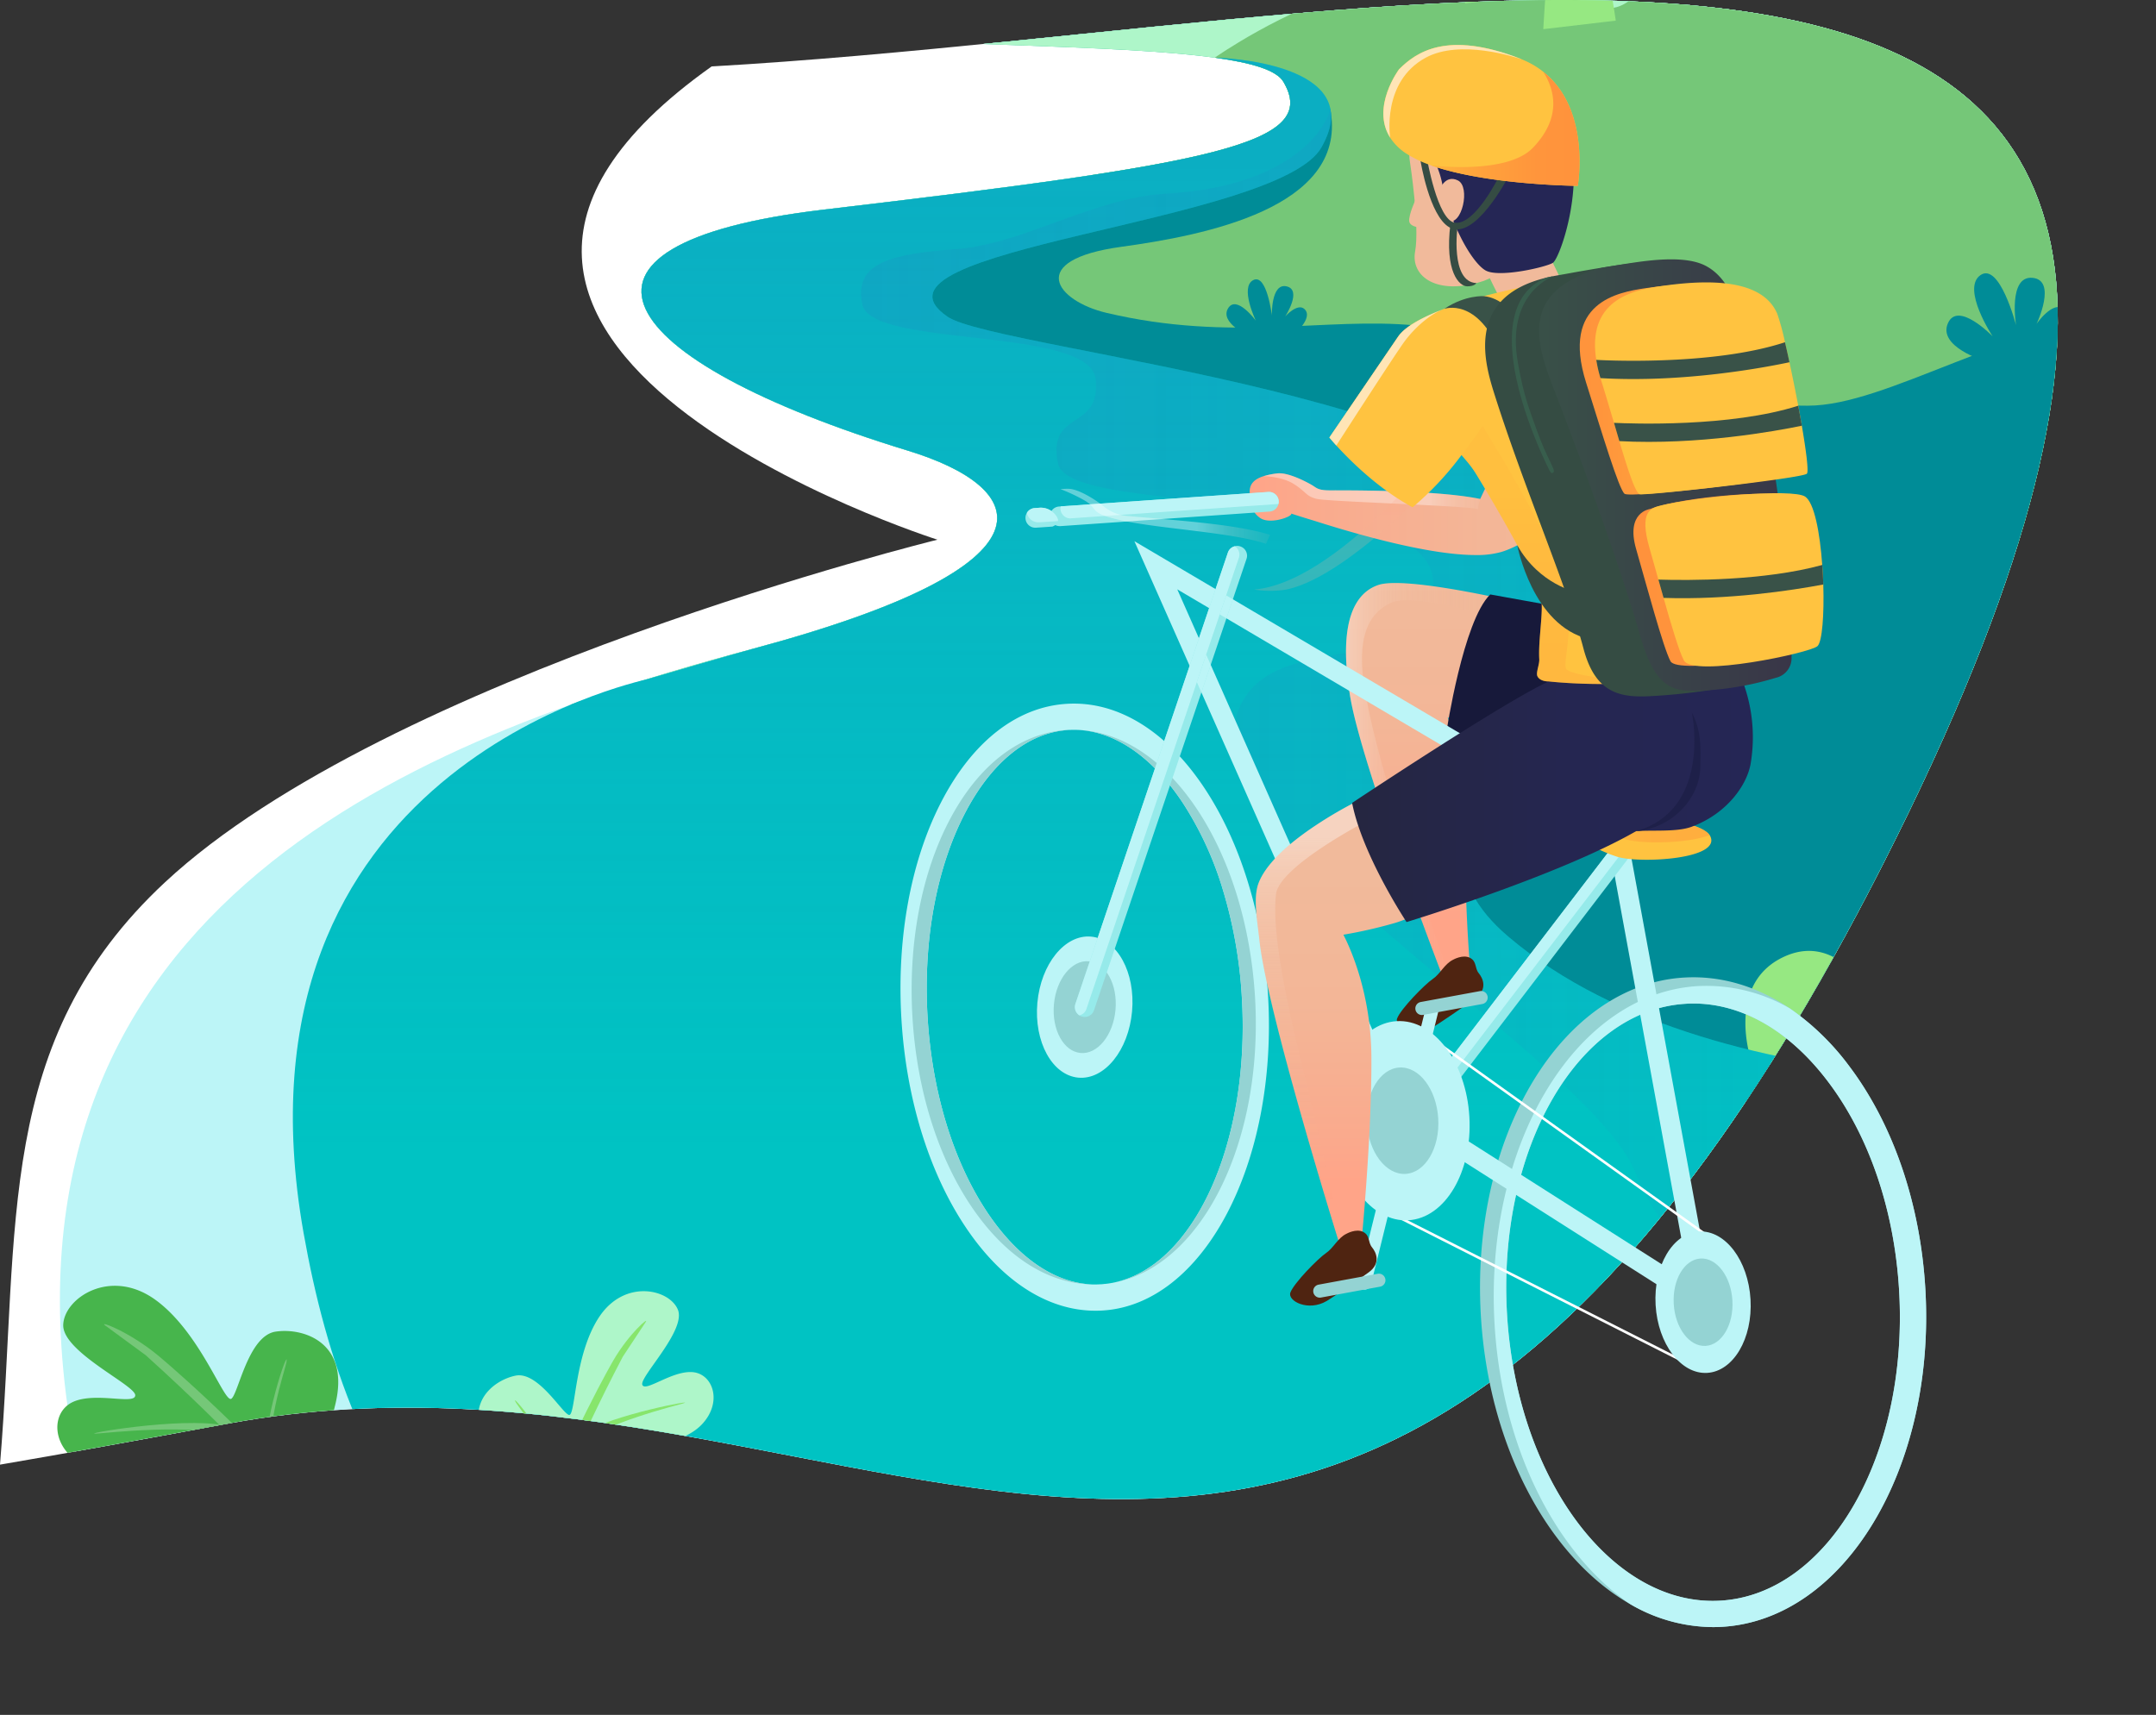 <svg xmlns="http://www.w3.org/2000/svg" xmlns:xlink="http://www.w3.org/1999/xlink" width="837.328" height="666.141" viewBox="0 0 837.328 666.141">
  <rect x="0" y="0" width="837.328" height="666.141" fill="#333333" stroke="none"/>
  <defs>
    <clipPath id="clip-path">
      <path id="Caminho_773" data-name="Caminho 773" d="M22955.828-7978.071c26.031-4.426,55.408-9.816,88.609-15.944,253.426-46.773,435.418,200.7,648.023-227.914s-160.895-316.274-460.246-299.265c-151.949,107.8,87.7,183.838,87.7,183.838s-213.477,52.431-300.059,133.124C22953.508-8142.4,22963.541-8071.261,22955.828-7978.071Z" transform="translate(-22537.156 8559.779)" fill="none" stroke="#707070" stroke-width="1"/>
    </clipPath>
    <linearGradient id="linear-gradient" x1="0.5" y1="0.068" x2="0.5" y2="0.658" gradientUnits="objectBoundingBox">
      <stop offset="0" stop-color="#2480c2"/>
      <stop offset="1" stop-color="#2480c2" stop-opacity="0"/>
    </linearGradient>
    <linearGradient id="linear-gradient-2" x1="0" y1="0.5" x2="1" y2="0.5" xlink:href="#linear-gradient"/>
    <clipPath id="clip-path-2">
      <rect id="Retângulo_1764" data-name="Retângulo 1764" width="1474.106" height="943.649" fill="none"/>
    </clipPath>
    <linearGradient id="linear-gradient-4" x1="0.5" y1="0.866" x2="0.5" y2="-0.012" gradientUnits="objectBoundingBox">
      <stop offset="0" stop-color="#ffa488"/>
      <stop offset="0.154" stop-color="#faaa8d"/>
      <stop offset="0.572" stop-color="#f3b697"/>
      <stop offset="1" stop-color="#f1ba9b"/>
    </linearGradient>
    <linearGradient id="linear-gradient-5" y1="0.5" x2="1" y2="0.5" gradientUnits="objectBoundingBox">
      <stop offset="0" stop-color="#fff"/>
      <stop offset="0.004" stop-color="#fefefe" stop-opacity="0.992"/>
      <stop offset="0.125" stop-color="#fbeee7" stop-opacity="0.765"/>
      <stop offset="0.248" stop-color="#f8e0d2" stop-opacity="0.561"/>
      <stop offset="0.372" stop-color="#f6d4c1" stop-opacity="0.388"/>
      <stop offset="0.496" stop-color="#f4cbb3" stop-opacity="0.247"/>
      <stop offset="0.621" stop-color="#f2c3a8" stop-opacity="0.137"/>
      <stop offset="0.746" stop-color="#f1bea1" stop-opacity="0.063"/>
      <stop offset="0.872" stop-color="#f1bb9c" stop-opacity="0.016"/>
      <stop offset="1" stop-color="#f1ba9b" stop-opacity="0"/>
    </linearGradient>
    <linearGradient id="linear-gradient-6" x1="0.5" y1="0.789" x2="0.5" y2="0.172" xlink:href="#linear-gradient-4"/>
    <linearGradient id="linear-gradient-7" x1="0.5" y1="0.088" x2="0.5" y2="0.911" xlink:href="#linear-gradient-5"/>
    <linearGradient id="linear-gradient-8" y1="0.5" x2="1" y2="0.5" gradientUnits="objectBoundingBox">
      <stop offset="0" stop-color="#ffb63c"/>
      <stop offset="0.172" stop-color="#ffae3c"/>
      <stop offset="0.581" stop-color="#ffa23c"/>
      <stop offset="1" stop-color="#ff9f3c"/>
    </linearGradient>
    <linearGradient id="linear-gradient-9" y1="0.5" x2="1" y2="0.5" gradientUnits="objectBoundingBox">
      <stop offset="0" stop-color="#252640"/>
      <stop offset="0.134" stop-color="#252645"/>
      <stop offset="0.562" stop-color="#252651"/>
      <stop offset="1" stop-color="#252655"/>
    </linearGradient>
    <linearGradient id="linear-gradient-10" x1="0" y1="0.5" x2="1" y2="0.5" xlink:href="#linear-gradient-4"/>
    <linearGradient id="linear-gradient-11" x1="0.761" x2="1.425" xlink:href="#linear-gradient-5"/>
    <linearGradient id="linear-gradient-13" x1="0.5" y1="0.088" x2="0.5" y2="0.911" xlink:href="#linear-gradient-4"/>
    <linearGradient id="linear-gradient-14" x1="0.649" x2="1.313" xlink:href="#linear-gradient-5"/>
    <linearGradient id="linear-gradient-15" y1="0.5" x2="1" y2="0.5" gradientUnits="objectBoundingBox">
      <stop offset="0" stop-color="#ffb63c"/>
      <stop offset="0.01" stop-color="#ffb53c"/>
      <stop offset="0.335" stop-color="#ffa13c"/>
      <stop offset="0.664" stop-color="#ff953c"/>
      <stop offset="1" stop-color="#ff923c"/>
    </linearGradient>
    <linearGradient id="linear-gradient-16" x1="0.5" y1="0.229" x2="0.5" y2="0.891" xlink:href="#linear-gradient-8"/>
    <linearGradient id="linear-gradient-17" y1="0.5" x2="1" y2="0.5" gradientUnits="objectBoundingBox">
      <stop offset="0" stop-color="#395248"/>
      <stop offset="1" stop-color="#393648"/>
    </linearGradient>
    <linearGradient id="linear-gradient-18" x1="0.807" y1="0.5" x2="0.127" y2="0.5" xlink:href="#linear-gradient-15"/>
    <linearGradient id="linear-gradient-19" x1="0.676" y1="0.5" x2="-0.08" y2="0.5" xlink:href="#linear-gradient-15"/>
  </defs>
  <g id="Grupo_1342" data-name="Grupo 1342" transform="translate(-418.672 -12.781)">
    <g id="Grupo_de_máscara_25" data-name="Grupo de máscara 25" clip-path="url(#clip-path)">
      <g id="Caminho_774" data-name="Caminho 774" transform="translate(544.707 -50.173)" fill="#fff">
        <path d="M364.562,257h0Z" stroke="none"/>
        <path d="M 0 257 L 364.562 257 L 0 257 Z" stroke="none" fill="#707070"/>
      </g>
      <g id="Grupo_1305" data-name="Grupo 1305" transform="translate(-219.097 -264.727)">
        <g id="Grupo_1308" data-name="Grupo 1308" transform="translate(0 0)">
          <g id="Grupo_1305-2" data-name="Grupo 1305">
            <rect id="Retângulo_1762" data-name="Retângulo 1762" width="1474.106" height="943.649" fill="#fff"/>
          </g>
          <g id="Grupo_1307" data-name="Grupo 1307" transform="translate(606.306)">
            <path id="Caminho_773-2" data-name="Caminho 773" d="M1183.174,59.11v943.649h-775C301.94,752.332,438.338,656.8,568.646,610.254c24.151-8.636,48.1-15.591,70.262-21.527,123.558-33.118,107.2-62.8,60.505-77.064-92.579-28.278-130.818-63.231-82.389-82.669,11.541-4.637,28-8.382,49.805-10.955,151.734-17.909,192.775-25.476,178.433-49.678-2.649-4.458-12.1-7.337-26.648-9.35h-.051c-35.182-4.84-100.069-4.56-170.306-8.942-36.558-2.267-74.542-5.783-110.54-11.948-37.755-6.445-73.345-15.795-102.795-29.628C248.517,221.034,335.772,59.11,335.772,59.11Z" transform="translate(-315.373 -59.11)" fill="#bcf5f7"/>
            <path id="Caminho_774-2" data-name="Caminho 774" d="M822.589,204.883,648.258,350.069c-36.558-2.267-74.542-5.783-110.54-11.948-37.755-6.445-73.345-15.795-102.795-29.628C248.517,221.034,335.772,59.11,335.772,59.11h38.519c-9.12,45.449-10.649,112.985,50.569,139,95.916,40.761,130.512-30.571,223.6-33.985C741.576,160.733,822.589,204.883,822.589,204.883Z" transform="translate(-315.373 -59.11)" fill="#abf4f4"/>
            <path id="Caminho_775" data-name="Caminho 775" d="M1110.55,59.11V369.787L544.4,428.993c11.541-4.637,28-8.382,49.805-10.955,151.734-17.909,192.776-25.476,178.433-49.678-2.649-4.458-12.1-7.337-26.648-9.35h-.051c-53.474-7.362-175.6-2.9-280.845-20.89-37.755-6.445-73.345-15.795-102.795-29.628,0,0,87.484,0,127.43-16.992,39.946-16.967,111.558-59.435,182.763-59.435,71.179,0,47.385-61.142,98.336-73.039,50.977-11.872,68.071,20.381,101.139,22.088,33.042,1.707,60.225-122,123.073-122Z" transform="translate(-242.749 -59.11)" fill="#eff"/>
            <path id="Caminho_776" data-name="Caminho 776" d="M1048.1,76.59V854.621c-25.45-4.866-84.121-16.024-152.575-29.272-149.237-28.813-345.07-67.333-345.07-70.976,0-1.146-6.114-10.751-15.973-25.45-18.776-28-51.1-74.542-80.427-116.45-7.082-10.139-13.986-20-20.483-29.272q3.057-1.108,6.114-2.14c22.062-7.668,43.869-13.961,64.148-19.387,123.558-33.119,107.2-62.8,60.505-77.064-114.641-35.029-145.951-80.249-32.584-93.624,151.734-17.91,192.775-25.476,178.433-49.678-2.649-4.458-12.1-7.337-26.648-9.35H683.5c-37.7-5.2-109.546-4.509-185.54-9.961-31.768-2.267-64.275-5.63-95.305-10.929,29.348-16.483,76.249-41.475,110.743-53.4,54.034-18.7,124.653-6.8,155.581-15.285,30.927-8.509,70.219-59.453,127.761-93.42,35.393-20.893,125.672-21.349,146.053-25.119C961.691,120.383,992.287,82.118,1048.1,76.59Z" transform="translate(-180.304 -32.058)" fill="#32be8e"/>
            <g id="Grupo_1306" data-name="Grupo 1306" transform="translate(295.844 14.689)">
              <path id="Caminho_777" data-name="Caminho 777" d="M431.5,224.7s5.1-96.808,15.285-111.457,28.023,106.361,28.023,106.361" transform="translate(-431.5 8.079)" fill="#32be8e"/>
              <path id="Caminho_778" data-name="Caminho 778" d="M466.5,192s3.312-62.938,9.938-72.461,18.218,69.149,18.218,69.149" transform="translate(-377.335 18.488)" fill="#32be8e"/>
              <path id="Caminho_779" data-name="Caminho 779" d="M517.977,182.754s3.312-62.938,9.938-72.461,18.218,69.149,18.218,69.149" transform="translate(-297.67 4.172)" fill="#32be8e"/>
              <path id="Caminho_780" data-name="Caminho 780" d="M561.824,147.359s3.312-62.938,9.938-72.461,18.218,69.149,18.218,69.149" transform="translate(-229.813 -50.604)" fill="#96e882"/>
              <path id="Caminho_781" data-name="Caminho 781" d="M505.365,199.609s3.312-62.938,9.938-72.461S533.521,196.3,533.521,196.3" transform="translate(-317.188 30.257)" fill="#96e882"/>
              <path id="Caminho_782" data-name="Caminho 782" d="M451.875,225.9s4.384-83.283,13.151-95.886,24.108,91.5,24.108,91.5" transform="translate(-399.968 34.29)" fill="#96e882"/>
              <path id="Caminho_783" data-name="Caminho 783" d="M602.411,122.805s1.865-35.434,5.594-40.794,10.257,38.93,10.257,38.93" transform="translate(-167.001 -39.056)" fill="#32be8e"/>
              <path id="Caminho_784" data-name="Caminho 784" d="M637.244,108.138s1.865-35.432,5.595-40.794,10.257,38.93,10.257,38.93" transform="translate(-113.095 -61.754)" fill="#32be8e"/>
              <path id="Caminho_785" data-name="Caminho 785" d="M502.421,112.971c-5.689,8.178-11.426,55.3-12.231,68.586A3.254,3.254,0,0,0,493.453,185h8.967v7.526h4.723V185h9.645a2.582,2.582,0,0,0,2.565-2.955C517.2,167.453,508.288,104.536,502.421,112.971Z" transform="translate(-340.683 8.355)" fill="#32be8e"/>
              <path id="Caminho_786" data-name="Caminho 786" d="M582.932,79.574c-3.284,4.718-6.6,31.924-7.062,39.592a1.878,1.878,0,0,0,1.885,1.99h5.177V125.5h2.726v-4.346h5.569a1.489,1.489,0,0,0,1.48-1.7C591.461,111.026,586.318,74.7,582.932,79.574Z" transform="translate(-208.081 -42.822)" fill="#96e882"/>
              <path id="Caminho_787" data-name="Caminho 787" d="M636.182,79.574c-3.284,4.718-6.6,31.924-7.062,39.592a1.878,1.878,0,0,0,1.885,1.99h5.177V125.5h2.726v-4.346h5.569a1.49,1.49,0,0,0,1.48-1.7C644.711,111.026,639.568,74.7,636.182,79.574Z" transform="translate(-125.673 -42.822)" fill="#96e882"/>
              <path id="Caminho_788" data-name="Caminho 788" d="M621.452,65.651c-5.689,8.178-11.426,55.3-12.231,68.586a3.253,3.253,0,0,0,3.264,3.447h8.968v7.526h4.723v-7.526h9.645a2.579,2.579,0,0,0,2.563-2.955C636.228,120.133,627.319,57.216,621.452,65.651Z" transform="translate(-156.473 -64.876)" fill="#32be8e"/>
            </g>
            <path id="Caminho_789" data-name="Caminho 789" d="M1025.6,81.56V858.419L873.028,817.658l-100.706-26.9L511.985,721.232l-30.036-8.025S455.888,657.7,431.558,604.782c-4.942-10.725-9.808-21.374-14.368-31.412,22.062-7.668,43.869-13.961,64.148-19.387,123.558-33.118,107.2-62.8,60.505-77.064C427.2,441.89,395.892,396.67,509.26,383.3c43.1-5.1,77.268-9.324,103.763-13.375h.026c66.8-10.165,84.911-18.979,74.644-36.3-2.649-4.458-12.1-7.337-26.648-9.35h-.051c-29.578-4.076-80.2-4.535-137.34-7.159-15.668-.739-31.845-1.63-48.2-2.8,17.3-13.782,52.276-38.035,94.108-46.926,59.868-12.738,85.777,2.42,119.762-7.77,33.959-10.19,43.691-107.3,101.419-136.168,28.584-14.292,108.017,7.643,136.4,3.821S1025.6,81.56,1025.6,81.56Z" transform="translate(-157.802 -24.367)" fill="#aef6c9"/>
            <path id="Caminho_790" data-name="Caminho 790" d="M934.59,152.144V447.493L476,385.637s44.786-89.377,46.009-89.555h.026c66.8-10.165,84.911-18.979,74.644-36.3-2.649-4.458-12.1-7.337-26.648-9.35,0,0,26.505-18.674,55.428-26.742,25.356-7.072,77.263,1.483,96.064,7.113,18.776,5.63,43.388-62.472,92.362-89.153C874.505,108.624,934.59,152.144,934.59,152.144Z" transform="translate(-66.789 49.471)" fill="#75c778"/>
            <path id="Caminho_791" data-name="Caminho 791" d="M962.059,263.072v315.9l-1.681-.077-.815-.051-141.7-6.547-215.041-9.961L509.838,326.074l-24.2-46.137L458.25,244.373l168.344-49.041s14.266-19.158,16-8.076c5.783,37.169-49.092,47.818-81.37,52.251-37.22,5.1-25.476,21.018-5.707,25.68,48.582,11.464,85.064,1.529,119.889,4.866,34.8,3.337,68.4,31.182,152.32,31.182C858.934,301.235,904.077,269.263,962.059,263.072Z" transform="translate(-94.259 133.867)" fill="#008c97"/>
            <path id="Caminho_792" data-name="Caminho 792" d="M990.21,81.56V95.844s-70.349,52.687-93.649,47.342c-88.847-20.381-64.859,18.044-99.623,24.138-43.61,7.643-86.149,89.173-105.46,113.783-19.311,24.635-57.957,11.9-106.158,16.152-29.985,2.624-75.024,3.266-97.06,19.851-15.668-.739-31.845-1.63-48.2-2.8,17.3-13.782,52.276-38.035,94.108-46.926,59.868-12.738,85.777,2.42,119.762-7.77,33.959-10.19,43.691-107.3,101.419-136.168,28.584-14.292,108.017,7.643,136.4,3.821S990.21,81.56,990.21,81.56Z" transform="translate(-122.409 -24.367)" fill="#96e882"/>
            <path id="Caminho_793" data-name="Caminho 793" d="M752.28,330.354v73.065c-.892,1.707-1.529,2.726-1.681,3.006a.316.316,0,0,1-.051.076l-.764-.127L596.062,383.139s-10.241-29.858,12.891-40.4c21.858-9.961,34.978,16.916,36.4,19.922-1.2-3.184-15.349-32.176,1.49-39.386,12.2-5.222,21.565,9.6,23.909,19.464-2.624-16.89-4.178-42.776,12.712-46.85,21.017-5.07,26.648,21.96,26.648,21.96s5.477-23.489,20.457-18.47c14.648,4.917.828,34.293.344,35.21C731.581,334.381,743.822,324.571,752.28,330.354Z" transform="translate(115.521 306.338)" fill="#96e882"/>
            <path id="Caminho_794" data-name="Caminho 794" d="M609.521,378.978s-14.108-23.654,0-29.333,21.751,12.791,21.751,12.791-6.463-18.916,7.915-23.31,16.605,19.927,16.605,19.927-7.324-34.115,9.872-37.019,18.789,20.977,18.789,20.977-.576-34.382,12.1-34.382c16.878,0,8.6,36.114,8.6,36.114s15.008-18.3,22.928,2.346-3.185,41.026-3.185,41.026" transform="translate(130.141 327.041)" fill="#86db6e"/>
            <path id="Caminho_795" data-name="Caminho 795" d="M562.993,216.99s3.315-62.938,9.938-72.461,18.22,69.149,18.22,69.149" transform="translate(67.84 71.845)" fill="#96e882"/>
            <path id="Caminho_796" data-name="Caminho 796" d="M620.676,185.232s3.312-62.941,9.936-72.463,18.22,69.149,18.22,69.149" transform="translate(157.109 22.694)" fill="#96e882"/>
            <path id="Caminho_797" data-name="Caminho 797" d="M637.675,197.134s3.315-62.941,9.938-72.463,18.22,69.149,18.22,69.149" transform="translate(183.416 41.113)" fill="#96e882"/>
            <path id="Caminho_798" data-name="Caminho 798" d="M551.063,193.193s1.834-34.848,5.5-40.122,10.086,38.288,10.086,38.288" transform="translate(49.377 85.617)" fill="#96e882"/>
            <path id="Caminho_799" data-name="Caminho 799" d="M589.493,226.972s5.35-101.636,16.05-117.013,29.419,111.666,29.419,111.666" transform="translate(108.85 17.583)" fill="#96e882"/>
            <path id="Caminho_800" data-name="Caminho 800" d="M1094.968,573.132V820.578h-649.4L396.931,705.326c-9.732-23.055-16.045-47.332-20.406-71.995C344.68,453.25,506.171,419.411,509.967,418.264c1.834-.586,33.526-9.783,40.736-11.719,123.558-33.119,107.2-62.8,60.505-77.064-114.641-35.029-145.951-80.249-32.584-93.624C730.358,217.948,771.4,210.382,757.057,186.18c-2.649-4.458-12.1-7.337-26.648-9.35,2.318.025,60.25,1.86,41.424,34.876-17.069,29.858-184.165,39.029-145.212,65.753,19.311,13.273,234.938,32.049,238.122,92.554S792.621,474.184,844.337,518.18C928.509,589.767,1094.968,573.132,1094.968,573.132Z" transform="translate(-227.167 123.071)" fill="#00c3c3"/>
            <path id="Caminho_801" data-name="Caminho 801" d="M1094.968,573.132V820.578h-649.4L396.931,705.326c-9.732-23.055-16.045-47.332-20.406-71.995C344.68,453.25,506.171,419.411,509.967,418.264c1.834-.586,33.526-9.783,40.736-11.719,123.558-33.119,107.2-62.8,60.505-77.064-114.641-35.029-145.951-80.249-32.584-93.624C730.358,217.948,771.4,210.382,757.057,186.18c-2.649-4.458-12.1-7.337-26.648-9.35,2.318.025,60.25,1.86,41.424,34.876-17.069,29.858-184.165,39.029-145.212,65.753,19.311,13.273,234.938,32.049,238.122,92.554S792.621,474.184,844.337,518.18C928.509,589.767,1094.968,573.132,1094.968,573.132Z" transform="translate(-227.167 123.071)" opacity="0.3" fill="url(#linear-gradient)"/>
            <path id="Caminho_802" data-name="Caminho 802" d="M639.015,243.638s-17.9-5.416-14.012-14.465c3.872-9.013,17.408,5.049,17.408,5.049s-12.261-18.521-4.777-23.777,13.851,19.425,13.851,19.425-3.164-19.27,6.369-18.4c9.714.887,1.592,17.925,1.592,17.925s6.214-9.24,10.827-5.893c6.272,4.55-4.616,16.343-4.616,16.343" transform="translate(162.949 173.959)" fill="#008c97"/>
            <path id="Caminho_803" data-name="Caminho 803" d="M523.083,232.462s-11.069-5.052-7.775-10.547c3.284-5.477,10.787,4.772,10.787,4.772s-6.3-13.013-1.011-15.749,7.24,13.731,7.24,13.731-.362-12.7,5.709-11.309c6.185,1.416-.533,11.693-.533,11.693s4.81-5.416,7.5-2.856c3.648,3.483-4.4,10.137-4.4,10.137" transform="translate(-6.905 175.38)" fill="#008c97"/>
            <path id="Caminho_805" data-name="Caminho 805" d="M960.923,561.061V745.826c-112.1-26.953-187.341-112.618-200.93-147.462C743.35,555.69,597.817,471.513,603.6,426.319s75.357-15.311,77.625-56.251c2.267-40.914-141.314-26.24-145.722-47.563s16.814-12.407,14.6-32.889-86.949-12.025-90.592-28.889c-3.669-16.865,12.254-19.744,37.093-21.654s53.13-19.894,80.554-21.451c53.83-3.057,63.868-30.112,64.072-32.991.866,4.1-.051,9.044-3.439,15.005-17.069,29.858-184.165,39.029-145.212,65.753,19.311,13.273,234.938,32.049,238.122,92.554s-72.122,104.17-20.406,148.167C794.464,577.7,960.923,561.061,960.923,561.061Z" transform="translate(-93.122 135.142)" opacity="0.2" fill="url(#linear-gradient-2)"/>
          </g>
        </g>
        <g id="Grupo_1340" data-name="Grupo 1340" transform="translate(0 0)">
          <g id="Grupo_1339" data-name="Grupo 1339" clip-path="url(#clip-path-2)">
            <g id="Grupo_1333" data-name="Grupo 1333" transform="translate(660.037 776.964)">
              <path id="Caminho_870" data-name="Caminho 870" d="M518.555,520.255c1.579,2.42,2.293,11.133.458,19.463a20.884,20.884,0,0,1-5.732-2.446,47.941,47.941,0,0,0-7.821-3.949c-.382-.076-2.8-.433-2.751,3.184.051,3.949,9.2,8.458,4.051,16.279a21.927,21.927,0,0,1-3.516,4.051c-6.573.535-19.387-.509-27.208-6.267-6.624-4.866-3.974-10.955-2.65-15.617a16.6,16.6,0,0,0,.561-2.445,4.551,4.551,0,0,0-.153-2.14c-1.478-4.152-4.076-2.726-4.458-2.471a49.649,49.649,0,0,0-4.356,4.331c-.943,1.045-1.911,2.191-2.879,3.439-12.84,16.2-34.978,8.178-36.736-1.121S444.8,516.026,441.44,511.8c-2.064-2.573-6.5-.764-9.655,1.019-1.172.79-2.318,1.529-3.439,2.242a.369.369,0,0,1-.076.051v-.026c-7.872,4.968-15.056,8.254-20.126,7.9-17.451-1.172,12.1-20.381,9.2-23.055-2.93-2.675-31,12.942-41.78,8.382-10.8-4.56-9.528-19.948.943-22.75,10.5-2.777,36.176-15.948,34.341-21.018-1.834-5.1-8.662.433-12,2.115,0,0-20,11.158-28.737-3.643-8.713-14.827,10.725-25.5,9.3-27.947s-19.82,5.1-32.609-1.3c-12.789-6.369-13.095-20.508-4.28-24.559s24.355,1.325,24.2-2.649c-.178-3.949-28.253-16.789-27.973-27.259.306-10.471,18.368-22.419,35.845-9.732,17.476,12.661,26.724,40.277,29.45,38.392s6.5-24.431,17.171-26.062c10.7-1.63,29.2,4.076,23.158,28.482-6.038,24.431.025,23.438,2.573,23.463,2.573,0,15.871-20.1,29.2-21.4a22.41,22.41,0,0,1,12.381,2.522c7.719,4.025,12.509,11.948,7.8,18.725a22.176,22.176,0,0,1-3.541,3.974c-4.84,4.433-10.98,6.751-14.827,9.018-1.936,1.146-3.286,2.293-3.618,3.694-.815,3.567,6.471,2.064,13.655.382,2.726-.637,5.426-1.3,7.668-1.707.764-.153,1.656-.306,2.649-.484,9.579-1.656,28.151-3.516,27.871,15.082-.306,18.623-31.794,11.235-44.939,13.222-.051,0-4.586,1.6-.688,5.452,3.9,3.9,31.514-3.592,43.309,1.223,11.77,4.815,5.044,22.6-17.808,29.832-.662.2-1.274.382-1.911.586-.026,0-.026,0-.051.026C497.435,516.892,515.5,515.619,518.555,520.255Z" transform="translate(-336.464 -364.091)" fill="#47b54c"/>
              <path id="Caminho_871" data-name="Caminho 871" d="M364.442,382.012S490.652,486.04,518.527,599.83h-7.814S497.764,506.42,359.77,382.012c0,0-10.509-7.747-15.762-11.569C341.183,368.387,353.082,372.672,364.442,382.012Z" transform="translate(-325.441 -355.043)" fill="#75c778"/>
              <path id="Caminho_872" data-name="Caminho 872" d="M399.76,394.963c-16.761,0-52.806,14.745-45.26,12.672,3.266-.9,33.442-12.121,49.168-9.928" transform="translate(-310.139 -316.314)" fill="#47b54c"/>
              <path id="Caminho_873" data-name="Caminho 873" d="M411.048,412.506c-16.287,3.949-47.849,26.77-41,22.977,2.963-1.643,29.649-19.657,45.449-21.229" transform="translate(-285.977 -289.165)" fill="#47b54c"/>
              <path id="Caminho_874" data-name="Caminho 874" d="M417.974,421.34c-23.657,2.665-47.849,26.767-41,22.974,2.963-1.641,26.742-22.974,45.446-21.227" transform="translate(-275.6 -275.494)" fill="#47b54c"/>
              <path id="Caminho_875" data-name="Caminho 875" d="M392.364,385.965c-16.4-3.457-57.117,3.641-49.306,3.167,3.383-.2,38.221-4.2,53.158,1.185" transform="translate(-327.783 -331.714)" fill="#75c778"/>
              <path id="Caminho_876" data-name="Caminho 876" d="M368.236,417.008c-1.529-16.689,9.627-48.21,8.249-40.507-.6,3.335-9.016,27.063-5.4,42.524" transform="translate(-287.518 -346.73)" fill="#75c778"/>
              <path id="Caminho_877" data-name="Caminho 877" d="M379.4,428.442c7.11-30.785,39.582-44.007,33.119-39.595-4.354,2.973-28.13,19.861-31.526,40.55" transform="translate(-270.02 -327.061)" fill="#47b54c"/>
              <path id="Caminho_878" data-name="Caminho 878" d="M382.366,416.1c23.8-20.783,57.861-12.478,50.037-12.687-5.268-.14-34.234.056-49.107,14.832" transform="translate(-265.427 -305.507)" fill="#47b54c"/>
              <path id="Caminho_879" data-name="Caminho 879" d="M390.635,423.631c23.537-16.817,53.833-6.214,46.723-7.1-4.787-.6-31.2-3-46.068,9.141" transform="translate(-252.63 -286.79)" fill="#47b54c"/>
              <path id="Caminho_880" data-name="Caminho 880" d="M425.255,408.073c-33.755,0-80.282,23.242-69.447,20.078,4.69-1.371,50.791-22.89,75.128-15.326" transform="translate(-309.004 -296.025)" fill="#47b54c"/>
            </g>
            <g id="Grupo_1335" data-name="Grupo 1335" transform="translate(765.463 827.836)" opacity="0.22">
              <g id="Grupo_1334" data-name="Grupo 1334">
                <path id="Caminho_881" data-name="Caminho 881" d="M400.044,404.339c-5.91-8.713-5.579-15.489-2.649-20.279,7.719,4.025,12.509,11.948,7.8,18.725a22.179,22.179,0,0,1-3.541,3.974C401.165,405.995,400.63,405.179,400.044,404.339Z" transform="translate(-350.765 -384.06)" fill="#4b8e32"/>
                <path id="Caminho_882" data-name="Caminho 882" d="M454.512,470.8c1.579,2.42,2.293,11.133.458,19.463a20.879,20.879,0,0,1-5.732-2.446,47.94,47.94,0,0,0-7.821-3.949c-.382-.076-2.8-.433-2.751,3.184.051,3.949,9.2,8.458,4.051,16.279a21.934,21.934,0,0,1-3.516,4.051c-6.573.535-19.387-.51-27.208-6.267-6.624-4.866-3.974-10.955-2.65-15.617,2.471-1.376,3.872-2.293,1.2-2.471h-.051c-.2,0-.382.026-.586.026a4.551,4.551,0,0,0-.153-2.14c-1.478-4.152-4.076-2.726-4.458-2.471a49.64,49.64,0,0,0-4.356,4.331c-14.445-2.013-21.018-11.566-14.394-17.629,7.745-7.108,31.233-9.222,33.17-13.324,1.911-4.1-2.064-4.051-2.089-4.051-10.751,2.216-33.017,16.967-38.57,2.65-6.114-15.8,12.662-18.878,19.438-20.05,6.777-1.146,19.158-1.579,16.865-5.044-2.267-3.49-13.528-.866-21.782-6.624-8.229-5.783-1.146-19.413,9.553-22.215,3.286-.866,7.057-.357,10.776.739-1.936,1.146-3.286,2.293-3.618,3.694-.815,3.567,6.471,2.064,13.655.382,4.076,1.987,7.108,3.694,7.9,3.388,1.223-.484,3.617-1.044,2.42-5.579,9.579-1.656,28.151-3.516,27.871,15.082-.306,18.623-31.794,11.235-44.939,13.222-.051,0-4.586,1.6-.688,5.452,3.9,3.9,31.514-3.592,43.309,1.223,11.77,4.815,5.044,22.6-17.808,29.832-.662.2-1.274.382-1.911.586-.026,0-.026,0-.051.025C433.393,467.436,451.455,466.162,454.512,470.8Z" transform="translate(-377.846 -365.507)" fill="#4b8e32"/>
              </g>
            </g>
            <g id="Grupo_1338" data-name="Grupo 1338" transform="translate(778.952 779.069)">
              <path id="Caminho_883" data-name="Caminho 883" d="M415.836,523.643l-.041-.005c-.553.031-1.075.066-1.651.094-19.751.953-30.059-10.9-22.312-18s31.246-9.2,33.169-13.319c1.916-4.1-2.066-4.04-2.1-4.04-10.743,2.224-33,16.972-38.558,2.637-6.114-15.79,12.672-18.87,19.441-20.034s19.142-1.582,16.873-5.062-13.551-.859-21.792-6.621-1.157-19.407,9.548-22.217,26.757,8.97,28.714,8.211,6.94-1.73-4.723-18.9,1.024-26.874,9.76-28.67,18.1,14.575,20.748,15.252,1.913-23.333,11.811-38.14,27.292-10.723,30.52-2.7-14.845,25.975-13.836,29.1,11.5-5.5,19.479-4.884,11.8,11.635,3.724,20.238-24.464,8.022-24.872,10.323,17.7,5.009,15.181,18.964-21.191,11.049-21.191,11.049c-3.052-.349-9.92-2.667-9.887,1.788s23.667,7.294,32.584,6.458,14.3,10.7,7.248,17.313-33.246,2.56-34.734,5.467,26.872,9.322,13.719,15.224c-3.824,1.717-10.333,1.223-17.848-.346l.01.008-.069-.02q-1.62-.34-3.3-.744c-2.955-.484-6.912-.6-7.768,1.975-1.4,4.221,17.652,5.289,18.946,13s-13.538,20.241-28.1,11.375a48.274,48.274,0,0,0-7.826-3.941c-.367-.076-2.79-.441-2.749,3.195.043,3.933,9.192,8.453,4.043,16.281s-17.446,12.623-21.522,13.128c-12.965,1.6-21.071-19.955-20.044-24.429S421.817,524,415.836,523.643Z" transform="translate(-383.142 -364.917)" fill="#aef6c9"/>
              <g id="Grupo_1337" data-name="Grupo 1337" transform="translate(12.855 11.527)">
                <g id="Grupo_1336" data-name="Grupo 1336">
                  <path id="Caminho_884" data-name="Caminho 884" d="M456.554,384.727s-67.911,116.605-56.931,212.639l6.045-2.237s-16.7-75.989,54.5-211.737c0,0,5.915-9,8.888-13.464C470.655,367.531,462.671,374.249,456.554,384.727Z" transform="translate(-372.348 -369.442)" fill="#87e56c"/>
                  <path id="Caminho_885" data-name="Caminho 885" d="M413.027,399.045c12.97-4.795,45.085-3.694,38.649-3.141-2.784.24-29.346.189-40.889,6.384" transform="translate(-353.212 -329.288)" fill="#87e56c"/>
                  <path id="Caminho_886" data-name="Caminho 886" d="M409.175,413.624c26.12-9.655,68.772-4.98,59.483-4.331-4.02.283-45.851-3.182-62.523,9.632" transform="translate(-360.411 -310.402)" fill="#87e56c"/>
                  <path id="Caminho_887" data-name="Caminho 887" d="M407.7,414.5c13.734-1.6,44.687,7.029,38.3,6.051-2.762-.423-28.566-6.731-41.24-3.427" transform="translate(-362.534 -300.017)" fill="#87e56c"/>
                  <path id="Caminho_888" data-name="Caminho 888" d="M404.975,423.839c19.066-4.705,44.685,7.026,38.3,6.048-2.762-.423-27.264-10.129-41.24-3.426" transform="translate(-366.758 -286.989)" fill="#87e56c"/>
                  <path id="Caminho_889" data-name="Caminho 889" d="M417.587,393.885c11.7-7.365,45.242-13.52,39.062-11.653-2.675.807-30.78,7.681-40.8,16.124" transform="translate(-345.375 -350.172)" fill="#87e56c"/>
                  <path id="Caminho_890" data-name="Caminho 890" d="M424.593,411.446c-3.592-13.352-21.242-34.555-17.971-28.989,1.417,2.41,14.717,18.365,16.34,31.366" transform="translate(-360.281 -350.712)" fill="#87e56c"/>
                  <path id="Caminho_891" data-name="Caminho 891" d="M431.2,419.108c-14.31-21.789-43.22-22.735-36.955-21.168,4.216,1.057,27.448,7.324,35.995,22.36" transform="translate(-380.169 -326.107)" fill="#87e56c"/>
                  <path id="Caminho_892" data-name="Caminho 892" d="M433.249,411.355c-24.363-9.273-48.345,6.9-42.351,4.5,4.038-1.615,26.508-9.75,42.244-2.57" transform="translate(-385.435 -309.062)" fill="#87e56c"/>
                  <path id="Caminho_893" data-name="Caminho 893" d="M427.207,420.79c-23.022-6.277-43.436,10.593-38.188,7.872,3.533-1.832,23.285-11.248,38.265-6.106" transform="translate(-388.188 -292.161)" fill="#87e56c"/>
                </g>
              </g>
            </g>
          </g>
        </g>
      </g>
    </g>
    <path id="Caminho_894" data-name="Caminho 894" d="M511.67,352.028c-34.548-27.208-62.115-20.455-40.191,29.733C488.574,420.894,572,529.579,642.486,573.874H953.7S715.11,512.256,511.67,352.028Z" transform="translate(302.299 105.049)" opacity="0.32" fill="url(#linear-gradient-2)"/>
    <g id="Grupo_1341" data-name="Grupo 1341" transform="translate(768.395 30.255)">
      <g id="Grupo_1330" data-name="Grupo 1330">
        <path id="Caminho_806" data-name="Caminho 806" d="M581.018,405.24l-8.356,3.923-1.248.586-.815.382s-.077-.229-.255-.637c-2.93-7.668-31.488-82.363-35.819-108.5-5.1-30.775,2.879-40.481,10.827-43.258,7.948-2.8,34.876,2.471,46.85,5.044,3.592.764,5.859,1.3,5.859,1.3l-1.045,1.274c11.235,3.694,21.018,7.668,21.018,7.668l2.6,64.046s-39.462-21.3-48.251-28.023a111.571,111.571,0,0,1,6.93,41.118C578.776,379.993,581.018,405.24,581.018,405.24Z" transform="translate(-359.887 -47.939)" fill="url(#linear-gradient-4)"/>
        <path id="Caminho_807" data-name="Caminho 807" d="M539.187,289.325c1.368,28.067,30.214,109.087,33.475,119.838.178.637.28.968.28.968l-1.529-.382-1.07-.255c-2.93-7.668-31.488-82.363-35.819-108.5-5.1-30.775,2.879-40.481,10.827-43.258,7.948-2.8,34.876,2.471,46.85,5.044-1.732,3.643-3.516,6.9-3.516,6.9s-29.959-8.917-38.239-5.1C542.193,268.409,538.55,276.253,539.187,289.325Z" transform="translate(-359.887 -47.939)" opacity="0.37" fill="url(#linear-gradient-5)"/>
        <path id="Caminho_808" data-name="Caminho 808" d="M548.23,312.073s6.494-43.189,17-53.395l89.912,16.195L584.8,321.188Z" transform="translate(-336.194 -45.244)" fill="#17193a"/>
        <g id="Grupo_1310" data-name="Grupo 1310" transform="translate(0 255.829)">
          <g id="Grupo_1309" data-name="Grupo 1309">
            <path id="Caminho_809" data-name="Caminho 809" d="M607.767,389.1c-1.809-31-10.623-59.817-24.839-81.14-14.75-22.138-33.73-33.7-53.193-32.558-19.54,1.121-36.965,14.776-49.092,38.494-11.668,22.8-17.094,52.455-15.311,83.459s10.623,59.817,24.839,81.141c14.088,21.145,31.972,32.66,50.569,32.66.866,0,1.758-.025,2.624-.076C582.623,508.807,611.512,454.084,607.767,389.1ZM547.16,500.349a28.43,28.43,0,0,1-2.9.408h-.127a12.109,12.109,0,0,1-1.35.127h-.255q-1.108.077-2.216.076h-.2c-.28,0-.535,0-.815-.025-14.572-.611-28.915-10.5-40.659-28.1-13.222-19.846-21.425-46.85-23.132-76.071-1.681-29.246,3.363-57.015,14.216-78.236,10.394-20.355,24.839-32.049,40.608-32.966.3-.023.6-.015.9-.023.42-.01.841-.023,1.261-.02.879.005,1.755.036,2.634.107l.028,0c14.126,1.157,27.932,10.932,39.3,27.983a130.694,130.694,0,0,1,15.9,34.52,178.6,178.6,0,0,1,7.235,41.577c3.286,56.658-18.954,104.68-50.264,110.616A.324.324,0,0,1,547.16,500.349Z" transform="translate(-464.999 -275.32)" fill="#bcf5f7"/>
          </g>
        </g>
        <g id="Grupo_1312" data-name="Grupo 1312" transform="translate(4.331 266.021)">
          <g id="Grupo_1311" data-name="Grupo 1311">
            <path id="Caminho_810" data-name="Caminho 810" d="M529.853,279.328c.879.005,1.755.036,2.634.107C531.608,279.376,530.732,279.333,529.853,279.328Zm70.214,103.959c-1.681-28.329-9.91-54.671-23.208-74.135-12.43-18.243-28.054-28.6-44.343-29.715,14.126,1.157,27.932,10.932,39.3,27.983a130.7,130.7,0,0,1,15.9,34.52,178.6,178.6,0,0,1,7.235,41.576c3.286,56.658-18.954,104.68-50.264,110.616C578.9,488.2,603.4,440.021,600.067,383.287ZM481.324,314.553c-10.9,20.839-15.973,47.92-14.317,76.249,1.681,28.329,9.91,54.646,23.208,74.135,12.967,19,29.348,29.5,46.443,29.807-14.572-.611-28.915-10.5-40.659-28.1-13.222-19.846-21.425-46.85-23.132-76.071-1.681-29.246,3.363-57.015,14.216-78.236,10.394-20.355,24.839-32.049,40.608-32.966.3-.023.6-.015.9-.023-.471.01-.94,0-1.411.023C508.914,280.415,492.635,292.9,481.324,314.553Zm51.191-35.116-.028,0Zm-3.923-.089c.42-.01.841-.023,1.261-.02-.059,0-.117-.008-.176-.008C529.316,279.32,528.954,279.34,528.592,279.348Z" transform="translate(-466.699 -279.32)" fill="#94d3d3"/>
          </g>
        </g>
        <g id="Grupo_1313" data-name="Grupo 1313" transform="translate(225.074 362.142)">
          <path id="Caminho_811" data-name="Caminho 811" d="M726.309,438.263c-1.936-33.322-12.509-64.2-29.781-86.974a98.882,98.882,0,0,0-22.852-22.138c-.025-.025-.051-.025-.076-.051-12.738-8.611-26.7-12.763-40.914-11.948-47.614,2.751-83.051,61.575-79.026,131.1,2.981,51.41,26.7,94.515,58.11,112.348a64.283,64.283,0,0,0,32.023,8.866c1.146,0,2.318-.025,3.465-.1C694.872,566.61,730.309,507.812,726.309,438.263ZM646.671,559.2c-42.061,2.446-79.153-47.614-82.847-111.533s27.463-117.9,69.447-120.322c.968-.076,1.936-.1,2.93-.1,18.929,0,37.373,10.649,52.2,30.214,16.075,21.17,25.909,50.085,27.718,81.4C719.813,502.793,688.656,556.777,646.671,559.2Z" transform="translate(-553.348 -317.051)" fill="#94d3d3"/>
        </g>
        <g id="Grupo_1314" data-name="Grupo 1314" transform="translate(230.402 365.458)">
          <path id="Caminho_812" data-name="Caminho 812" d="M723.072,436.249c-1.936-33.322-12.509-64.2-29.781-86.974a98.881,98.881,0,0,0-22.852-22.138c-.025-.025-.051-.025-.077-.051a64.486,64.486,0,0,0-35.564-8.636c-47.614,2.751-83.051,61.575-79.052,131.1,2.8,48.455,24.049,89.547,52.786,109.036a64.283,64.283,0,0,0,32.023,8.866c1.146,0,2.318-.026,3.465-.1C691.635,564.6,727.072,505.8,723.072,436.249ZM643.435,557.183c-42.061,2.446-79.153-47.614-82.847-111.533s27.463-117.9,69.447-120.322c.968-.076,1.936-.1,2.93-.1,18.929,0,37.373,10.649,52.2,30.214,16.075,21.17,25.909,50.085,27.718,81.4C716.576,500.779,685.419,554.762,643.435,557.183Z" transform="translate(-555.439 -318.352)" fill="#bcf5f7"/>
        </g>
        <path id="Caminho_813" data-name="Caminho 813" d="M562.546,315.107s3.8-2.16,6.534-.721,1.75,3.964,3.406,5.982,3.531,6.193-1.3,9.724-14.269,9.918-16.282,11.11c-7.232,4.28-15.339-.038-14.119-3.281,1.4-3.727,10.789-13.268,13.831-15.321C557.586,320.6,559.13,316.762,562.546,315.107Z" transform="translate(-347.898 40.202)" fill="#4f2411"/>
        <g id="Grupo_1316" data-name="Grupo 1316" transform="translate(90.846 192.763)">
          <g id="Grupo_1315" data-name="Grupo 1315">
            <path id="Caminho_814" data-name="Caminho 814" d="M726.856,554.085,599.128,472.8l-.466-1.057-98-221.184L691.791,363.343Zm-121.678-86.49,110.99,70.634L684.905,368.155l-167.6-98.9Z" transform="translate(-500.659 -250.564)" fill="#bcf5f7"/>
          </g>
        </g>
        <g id="Grupo_1317" data-name="Grupo 1317" transform="translate(196.929 312.998)">
          <path id="Caminho_815" data-name="Caminho 815" d="M628.7,299.844,548.363,404.937,542.3,400.3l2.675-3.49,75.714-99.05,4.041,1.845Z" transform="translate(-542.3 -297.76)" fill="#96eaea"/>
        </g>
        <g id="Grupo_1319" data-name="Grupo 1319" transform="translate(199.604 312.998)">
          <g id="Grupo_1318" data-name="Grupo 1318">
            <path id="Caminho_816" data-name="Caminho 816" d="M623.105,299.605l-76.367,99.8-3.388-2.6,75.714-99.05Z" transform="translate(-543.35 -297.76)" fill="#bcf5f7"/>
          </g>
        </g>
        <line id="Linha_87" data-name="Linha 87" x2="116.685" y2="83.486" transform="translate(200.358 381.704)" fill="none" stroke="#fff" stroke-miterlimit="10" stroke-width="1"/>
        <line id="Linha_88" data-name="Linha 88" x2="121.232" y2="61.389" transform="translate(187.929 452.524)" fill="none" stroke="#fff" stroke-miterlimit="10" stroke-width="1"/>
        <ellipse id="Elipse_67" data-name="Elipse 67" cx="18.463" cy="27.504" rx="18.463" ry="27.504" transform="translate(291.679 461.964) rotate(-3.31)" fill="#bcf5f7"/>
        <ellipse id="Elipse_68" data-name="Elipse 68" cx="27.504" cy="18.463" rx="27.504" ry="18.463" transform="translate(50.696 399.478) rotate(-84.861)" fill="#bcf5f7"/>
        <path id="Caminho_817" data-name="Caminho 817" d="M512.368,333.516c-.884,9.836-6.955,17.331-13.558,16.738s-11.237-9.052-10.353-18.888,6.955-17.329,13.558-16.735S513.255,323.68,512.368,333.516Z" transform="translate(-428.865 41.297)" fill="#94d3d3"/>
        <g id="Grupo_1321" data-name="Grupo 1321" transform="translate(168.923 379.15)">
          <g id="Grupo_1320" data-name="Grupo 1320">
            <path id="Caminho_818" data-name="Caminho 818" d="M583.324,360.928c1.236,21.359-9.385,39.345-23.723,40.175s-26.961-15.815-28.2-37.174,9.388-39.345,23.723-40.173S582.091,339.569,583.324,360.928Z" transform="translate(-531.307 -323.726)" fill="#bcf5f7"/>
          </g>
        </g>
        <g id="Grupo_1322" data-name="Grupo 1322" transform="translate(177.704 371.185)">
          <path id="Caminho_819" data-name="Caminho 819" d="M537.305,432.872a2.545,2.545,0,0,1-2.476-3.156L561.26,322.542a2.546,2.546,0,1,1,4.945,1.218L539.774,430.933A2.545,2.545,0,0,1,537.305,432.872Z" transform="translate(-534.753 -320.6)" fill="#bcf5f7"/>
        </g>
        <g id="Grupo_1323" data-name="Grupo 1323" transform="translate(67.725 194.578)">
          <path id="Caminho_820" data-name="Caminho 820" d="M558.245,256.329,499.013,431.654a3.792,3.792,0,0,1-3.618,2.6,3.425,3.425,0,0,1-1.223-.2,3.054,3.054,0,0,1-.815-.408,3.809,3.809,0,0,1-1.58-4.433L551.01,253.884a3.764,3.764,0,0,1,2.7-2.471,3.433,3.433,0,0,1,2.14.076A3.786,3.786,0,0,1,558.245,256.329Z" transform="translate(-491.584 -251.277)" fill="#96eaea"/>
        </g>
        <g id="Grupo_1324" data-name="Grupo 1324" transform="translate(67.725 194.714)">
          <path id="Caminho_821" data-name="Caminho 821" d="M555.29,255.763,496.058,431.087a3.763,3.763,0,0,1-2.7,2.471,3.809,3.809,0,0,1-1.58-4.433L551.01,253.8a3.764,3.764,0,0,1,2.7-2.471A3.833,3.833,0,0,1,555.29,255.763Z" transform="translate(-491.584 -251.33)" fill="#bcf5f7"/>
        </g>
        <path id="Caminho_822" data-name="Caminho 822" d="M563.857,350.674c.66,11.411-5.014,21.018-12.672,21.461s-14.4-8.448-15.061-19.856,5.014-21.018,12.672-21.461S563.2,339.266,563.857,350.674Z" transform="translate(-355.01 66.375)" fill="#94d3d3"/>
        <g id="Grupo_1325" data-name="Grupo 1325" transform="translate(273.831 266.482)">
          <rect id="Retângulo_1763" data-name="Retângulo 1763" width="43.732" height="10.191" transform="matrix(0.471, -0.882, 0.882, 0.471, 0, 38.585)" fill="#6a2f32"/>
        </g>
        <path id="Caminho_823" data-name="Caminho 823" d="M605.688,376.252c.542,9.373-4.12,17.265-10.409,17.629s-11.834-6.94-12.374-16.312,4.119-17.267,10.409-17.629S605.145,366.88,605.688,376.252Z" transform="translate(-282.597 111.447)" fill="#94d3d3"/>
        <path id="Caminho_824" data-name="Caminho 824" d="M573.363,341.713a180.248,180.248,0,0,1-20.177,4.611c2.853,5.528,10.776,23.132,10.878,47.614.153,29.858-3.643,69.422-3.643,69.422-.2,2.267,5.2,4.586,4.509,8.407s-7.337,6.675-9.4,8.738c-2.064,2.089-13.681,3.363-13.91,2.548-.2-.79,2.828-6.344,4.051-8.1.994-1.478,2.8-2.853,4.051-4.407a5.453,5.453,0,0,0,1.35-2.6c.484-2.726,0-3.388,0-3.388s-27.616-88.5-30.52-116.3c-.841-7.847-2.522-16.381-.229-22.189,3.261-8.178,13.069-16.2,22.087-22.189a159.852,159.852,0,0,1,17.222-9.961q1.147-.688,2.216-1.3c5.35-3.134,9.172-5.172,9.172-5.172l53.3,31.335S583.885,338.529,573.363,341.713Z" transform="translate(-381.172 -0.717)" fill="url(#linear-gradient-6)"/>
        <path id="Caminho_825" data-name="Caminho 825" d="M539.557,403.739c5.5,22.521,14.649,64.326,14.649,64.326l-4.484-.662a5.452,5.452,0,0,0,1.35-2.6c.484-2.726,0-3.388,0-3.388s-27.616-88.5-30.52-116.3c-.841-7.847-2.522-16.381-.229-22.189,3.261-8.178,13.069-16.2,22.087-22.189a159.852,159.852,0,0,1,17.222-9.961q1.147-.688,2.216-1.3l1.266,9.074s-34.777,17.892-36.091,28.872C524.9,345.17,534.029,381.244,539.557,403.739Z" transform="translate(-381.172 2.424)" opacity="0.37" fill="url(#linear-gradient-7)"/>
        <path id="Caminho_826" data-name="Caminho 826" d="M590.416,311.255c-13.91-4.407-26.6-15.77-26.6-15.77l10.572-1.35,28.1-3.592L620.3,299.23s4.662,1.478,6.012,3.617a.78.78,0,0,1,.127.178C631.559,312.3,598.95,313.955,590.416,311.255Z" transform="translate(-312.068 4.069)" fill="#ffc340"/>
        <path id="Caminho_827" data-name="Caminho 827" d="M619.889,302.848c-8.432,3.312-25.858,3.388-31.87,1.834-7.108-1.809-14.776-6.726-20.049-10.547l28.1-3.592,17.808,8.687S618.538,300.708,619.889,302.848Z" transform="translate(-305.646 4.069)" opacity="0.6" fill="url(#linear-gradient-8)"/>
        <path id="Caminho_828" data-name="Caminho 828" d="M688.64,309.468c-1.376,8.305-9.164,19.532-23,24.627-5.757,2.115-15.395,1.18-21.509,1.689-30.393,17.476-89.14,35.3-89.14,35.3s-17.143-25.848-21.145-46.277c0,0,59.41-39.538,76.376-47.181,0,0,46.723-2.981,70.925-9.35A61.9,61.9,0,0,1,688.64,309.468Z" transform="translate(-358.449 -30.394)" fill="url(#linear-gradient-9)"/>
        <path id="Caminho_829" data-name="Caminho 829" d="M677.543,241.844s-36.048,50.035-61.55,57.8a34.881,34.881,0,0,1-10.012,1.2c-17.4,0-44.2-7.439-62.034-13.12-2.777-.841-7.388-2.267-9.553-2.981.637,1.07-8.152,4.407-12.075,1.707s-4.255-7.312-4.051-10.7c.153-2.471,1.656-4.382,5.426-5.554a29.042,29.042,0,0,1,5.35-1.07c4.535-.509,12.738,4.076,13.986,4.917,1.5.994,2.318,1.681,6.42,1.681h.229c18.776-.051,44.328.484,58.11,3.337v-.026c10.471-22.444,30.724-57.5,30.724-57.5Z" transform="translate(-382.633 -102.718)" fill="url(#linear-gradient-10)"/>
        <path id="Caminho_830" data-name="Caminho 830" d="M604.466,250.18a11.964,11.964,0,0,0-.815,3.9c-7.082-1.427-58.824-2.853-62.874-3.974-4.076-1.1-3.745-2.548-8.534-5.63-4.535-2.955-11.209-3.134-11.872-3.159a29.041,29.041,0,0,1,5.35-1.07c4.535-.51,12.738,4.076,13.986,4.917,1.5.994,2.318,1.681,6.42,1.681h.229C565.131,246.791,590.683,247.326,604.466,250.18Z" transform="translate(-379.309 -73.833)" opacity="0.37" fill="url(#linear-gradient-11)"/>
        <path id="Caminho_831" data-name="Caminho 831" d="M582.133,218.051l-22.671,41.416s15.049,15.438,34.166,23.389c0,0,27.129-25.888,23.97-45.2S602.241,202.442,582.133,218.051Z" transform="translate(-318.811 -117.898)" fill="#ffb63c"/>
        <path id="Caminho_832" data-name="Caminho 832" d="M554.042,215.683s5.1,11.263,9.085,17.95c2.932,4.927,20.862,5.337,23.876.881s-11.625-30.253-11.625-30.253" transform="translate(-327.199 -129.457)" fill="#f1ba9b"/>
        <path id="Caminho_833" data-name="Caminho 833" d="M577.323,322.816l-.184.015c28.941-8.28,22.088-44.379,21.629-46.188,3.979,7.709,3.419,14.661,3.342,20.926C601.947,310.754,590.46,321.683,577.323,322.816Z" transform="translate(-291.454 -17.44)" fill="#1e2049"/>
        <g id="Grupo_1326" data-name="Grupo 1326" transform="translate(58.025 173.61)">
          <path id="Caminho_834" data-name="Caminho 834" d="M576.646,246.6a3.3,3.3,0,0,1-.1,1.121,3.8,3.8,0,0,1-3.439,2.955l-81.242,5.656h-.28a3.813,3.813,0,0,1-.255-7.617l.662-.051,80.58-5.6A3.788,3.788,0,0,1,576.646,246.6Z" transform="translate(-487.776 -243.046)" fill="#96eaea"/>
        </g>
        <g id="Grupo_1327" data-name="Grupo 1327" transform="translate(62.128 173.61)">
          <path id="Caminho_835" data-name="Caminho 835" d="M574.153,246.6a3.3,3.3,0,0,1-.1,1.121l-80.58,5.579a.869.869,0,0,1-.255.025,3.855,3.855,0,0,1-3.821-3.567,3.151,3.151,0,0,1,.1-1.1l80.58-5.6A3.789,3.789,0,0,1,574.153,246.6Z" transform="translate(-489.386 -243.046)" fill="#bcf5f7"/>
        </g>
        <path id="Caminho_836" data-name="Caminho 836" d="M649.158,252.253s-3.847,4.382-9.961,10.623c-13.731,14.012-38.8,37.322-56.913,40.965a39.194,39.194,0,0,1-12.356-.026c-21.272-2.751-53.754-16.3-68.657-23,.51,1.121-8.56,2.547-12.152-.586s-3.439-6.828-2.853-10.216c.51-2.9,2.8-4.764,8.458-5.2a27.576,27.576,0,0,1,3.006-.127c4.535,0,12.177,5.477,13.324,6.445a16.624,16.624,0,0,0,9.426,4.076c18.8,1.758,41.857,3.057,55.639,7.363,12.585-21.349,36.15-54.289,36.15-54.289Z" transform="translate(-432.586 -92.288)" fill="url(#linear-gradient-10)"/>
        <path id="Caminho_837" data-name="Caminho 837" d="M588.179,241.86c-13.731,14.012-38.8,37.322-56.913,40.965a39.2,39.2,0,0,1-12.356-.026c.2-.025.433-.051.662-.076,26.113-2.573,57.957-39.054,57.957-39.054Z" transform="translate(-381.569 -71.271)" opacity="0.2" fill="url(#linear-gradient-13)"/>
        <path id="Caminho_838" data-name="Caminho 838" d="M570.785,260.454l-1.6,3.49c-12.738-4.356-39.589-5.732-54.671-8.815S504.7,250.518,498.587,247a69.057,69.057,0,0,0-9.2-4.305,27.569,27.569,0,0,1,3.006-.127c4.535,0,12.177,5.477,13.324,6.445a16.624,16.624,0,0,0,9.426,4.076C533.947,254.849,557,256.149,570.785,260.454Z" transform="translate(-427.253 -70.173)" opacity="0.37" fill="url(#linear-gradient-14)"/>
        <path id="Caminho_839" data-name="Caminho 839" d="M687.769,356.067a2.639,2.639,0,0,1-1.248,1.758c-6.725,4.28-15.489,6.879-24.533,8.407a1.314,1.314,0,0,0-.28.051c-.968.153-1.962.306-2.93.433h-.051c-21.323,2.981-43.13.459-43.13.459s-3.337.153-4.407-2.013c-.662-1.376.815-4.509.713-6.573-.459-8.076,1.962-19.922.51-24.737-3.388-11.286-19.693-38.494-24.839-46.926a39.324,39.324,0,0,0-3.388-4.764c-.79-.968-1.631-1.936-2.471-2.93a120.405,120.405,0,0,1-19,20.3c-13.5-7.235-24.686-18.572-29.628-24-1.732-1.936-2.7-3.108-2.7-3.108l26.571-39c0-.026.026-.026.051-.051,2.446-3.77,8.917-7.388,17.222-10.623.051-.025.076-.051.127-.076,20.024-7.694,50.62-13.069,61.906-12.177a38.607,38.607,0,0,1,4.739.662c11.591,2.318,21.349,10.012,27.234,20.253,23.743,41.577,21.018,98.846,19.107,119.023C687.107,352.908,687.922,354.819,687.769,356.067Z" transform="translate(-363.818 -119.955)" fill="#ffc340"/>
        <path id="Caminho_840" data-name="Caminho 840" d="M574.224,215.25a.513.513,0,0,1-.2.1c-3.77,1.529-9.5,5.709-14.3,12.058-3.355,4.433-26.638,40.626-26.638,40.626-1.732-1.936-2.7-3.108-2.7-3.108l26.571-39c0-.025.026-.025.051-.051C559.448,222.1,565.919,218.485,574.224,215.25Z" transform="translate(-363.818 -112.453)" fill="#ffe5b6"/>
        <path id="Caminho_841" data-name="Caminho 841" d="M542.935,211.486s3.714,24.322,1.908,34.087,8.621,17.4,26.643,11.423c0,0,18.2-7.064,25.308-17.563,9.418-13.917,15.665-43.273-8.96-55.344C567.883,174.309,538.9,189.5,542.935,211.486Z" transform="translate(-344.976 -165.36)" fill="#f1ba9b"/>
        <path id="Caminho_842" data-name="Caminho 842" d="M545.189,198.333s-2.937,6.336-2.619,8.794,5.38,2.565,5.38,2.565" transform="translate(-344.991 -138.633)" fill="#f1ba9b"/>
        <path id="Caminho_843" data-name="Caminho 843" d="M606.343,196.918c-4.369-10.2-12.073-14.756-20-16.353h0s-.1-.023-.262-.054a36.617,36.617,0,0,0-5.763-.632c-8.942-.42-26.148,1.111-39.788,16.4,0,0-3.982,11.2,15.94,17.064A34.647,34.647,0,0,1,559,221.12c3.4,16.559,11.64,30.673,16.771,33.7s23.445-1.215,26.2-2.912S615.9,219.21,606.343,196.918Z" transform="translate(-348.611 -167.28)" fill="#252655"/>
        <path id="Caminho_844" data-name="Caminho 844" d="M547.2,199.46s2.089-6,7.074-3.549,1.539,17.887-3.819,15.657" transform="translate(-337.783 -143.294)" fill="#f1ba9b"/>
        <path id="Caminho_845" data-name="Caminho 845" d="M544.289,193.357s3.381,21.112,11.082,25.618c9.846,5.763,22.9-19.448,22.9-19.448l-3.347-.622s-9.515,19.553-17.38,18.32c-6.741-1.057-10.8-25.076-10.8-25.076" transform="translate(-342.292 -148.203)" fill="#354c43"/>
        <path id="Caminho_846" data-name="Caminho 846" d="M551.933,203.163s-3,21.552,7.3,22.044c0,0-.65,1.261-3.534,1.261-3.115,0-8.86-5.556-6.532-24.314" transform="translate(-335.578 -132.72)" fill="#354c43"/>
        <path id="Caminho_847" data-name="Caminho 847" d="M614.118,229.624s-35.157-.28-56.862-7.923a.28.28,0,0,1-.1-.051,44.163,44.163,0,0,1-9.528-4.509,20.992,20.992,0,0,1-6.369-6.242c-7.541-11.872,3.439-26.546,3.439-26.546,6.7-6.7,18.648-15.133,47.028-4.153.229.1.459.178.688.306a.831.831,0,0,0,.255.076l.025.025a33.584,33.584,0,0,1,8.025,4.688v.026C619.391,200.046,614.118,229.624,614.118,229.624Z" transform="translate(-351.078 -174.899)" fill="#ffc340"/>
        <path id="Caminho_848" data-name="Caminho 848" d="M602.854,223.292s-35.157-.28-56.862-7.923a.279.279,0,0,1-.1-.051s29.366,3.821,39.566-6.845c10.837-11.334,8.8-21.9,4-29.483C608.128,193.715,602.854,223.292,602.854,223.292Z" transform="translate(-339.815 -168.568)" fill="url(#linear-gradient-15)"/>
        <path id="Caminho_849" data-name="Caminho 849" d="M592.412,180.506c-2.726-.968-24.011-7.885-37.322-.688-17.293,9.35-13.833,31.081-13.833,31.081-7.541-11.872,3.439-26.546,3.439-26.546,6.7-6.7,18.648-15.133,47.028-4.153C591.953,180.3,592.183,180.379,592.412,180.506Z" transform="translate(-351.078 -174.899)" fill="#ffe5b6"/>
        <g id="Grupo_1328" data-name="Grupo 1328" transform="translate(48.55 179.741)">
          <path id="Caminho_850" data-name="Caminho 850" d="M496.676,250.643c-.1,1.07-1.147,1.732-2.14,2.14l-6.394.433h-.28a3.792,3.792,0,0,1-3.8-3.541,3.644,3.644,0,0,1,.535-2.216,3.736,3.736,0,0,1,3.006-1.86l1.809-.127a7.271,7.271,0,0,1,6.394,2.879,4.5,4.5,0,0,1,.815,1.529A1.6,1.6,0,0,1,496.676,250.643Z" transform="translate(-484.057 -245.452)" fill="#96eaea"/>
        </g>
        <g id="Grupo_1329" data-name="Grupo 1329" transform="translate(49.093 179.741)">
          <path id="Caminho_851" data-name="Caminho 851" d="M496.346,250.643l-7.261.484h-.357a4.515,4.515,0,0,1-4.458-3.668,3.736,3.736,0,0,1,3.006-1.86l1.809-.127a7.271,7.271,0,0,1,6.394,2.879,4.5,4.5,0,0,1,.815,1.529A1.6,1.6,0,0,1,496.346,250.643Z" transform="translate(-484.27 -245.452)" fill="#bcf5f7"/>
        </g>
        <path id="Caminho_852" data-name="Caminho 852" d="M627.542,331.778c-21.323,2.981-43.13.459-43.13.459s-3.337.153-4.407-2.013c-.662-1.376.815-4.509.713-6.573-.459-8.076,1.962-19.922.509-24.737-3.388-11.286-19.693-38.494-24.839-46.926A39.3,39.3,0,0,0,553,247.224c-.79-.968-1.63-1.936-2.471-2.93,0,0,5.681-7.286,8.178-11.311,0,0,21.374,34.392,29.45,54.136,8.05,19.744,1.478,36.94,2.955,40.124C592.488,330.148,616.537,332.8,627.542,331.778Z" transform="translate(-332.636 -85.009)" opacity="0.31" fill="url(#linear-gradient-16)"/>
        <path id="Caminho_853" data-name="Caminho 853" d="M546.271,356.9s3.8-2.163,6.535-.721,1.75,3.962,3.409,5.979,3.528,6.2-1.3,9.727-14.269,9.915-16.282,11.107c-7.235,4.282-15.339-.036-14.121-3.279,1.4-3.73,10.789-13.27,13.833-15.321C541.313,362.391,542.857,358.554,546.271,356.9Z" transform="translate(-373.085 104.881)" fill="#4f2411"/>
        <path id="Caminho_854" data-name="Caminho 854" d="M530.467,371.568a2.548,2.548,0,0,1-.459-5.054l23-4.232a2.548,2.548,0,0,1,.922,5.011l-23,4.232A2.378,2.378,0,0,1,530.467,371.568Z" transform="translate(-367.624 115.022)" fill="#94d3d3"/>
        <path id="Caminho_855" data-name="Caminho 855" d="M546.033,328.473a2.547,2.547,0,0,1-.458-5.052l23-4.234a2.547,2.547,0,0,1,.92,5.011l-23,4.231A2.4,2.4,0,0,1,546.033,328.473Z" transform="translate(-343.532 48.329)" fill="#94d3d3"/>
        <path id="Caminho_856" data-name="Caminho 856" d="M511.948,282.546l-1.769-3.994,3.617-10.706,1.769,3.994Z" transform="translate(-395.081 -31.056)" fill="#bcf5f7"/>
        <path id="Caminho_857" data-name="Caminho 857" d="M516.267,267.751l-2.6-1.534,2.5-7.4,2.6,1.534Z" transform="translate(-389.682 -45.027)" fill="#bcf5f7"/>
      </g>
      <g id="Grupo_1331" data-name="Grupo 1331" transform="translate(211.186 83.266)">
        <path id="Caminho_858" data-name="Caminho 858" d="M547.9,218.145s12.947-4.812,22.057,17.815l11.739-3.218s-5.737-18.106-18.294-19.532C563.4,213.21,556.132,212.619,547.9,218.145Z" transform="translate(-547.896 -198.904)" fill="#395248"/>
        <path id="Caminho_859" data-name="Caminho 859" d="M666.334,363.059a7.773,7.773,0,0,1-6.089,7.49,235.188,235.188,0,0,1-41.678,6.038c-12.432.713-21.756-1.35-26.291-18.674-6.114-23.31-22.928-61.983-34.443-98.337-3.745-11.8-11.642-37.679,19.718-45.449.025,0,.025-.025.051-.025.943-.229,1.936-.459,2.981-.637a.079.079,0,0,1,.051-.025c.535-.1,1.1-.2,1.656-.306,3.49-.586,7.006-1.274,10.471-1.86,3.567-.611,7.082-1.2,10.522-1.732,9.069-1.4,21.935-2.955,29.526.892,9.222,4.713,12.534,15.9,15.515,26.087C659,272.85,666.258,331.164,666.334,363.059Z" transform="translate(-538.26 -206.92)" fill="#354c43"/>
        <path id="Caminho_860" data-name="Caminho 860" d="M660.392,362.63a7.773,7.773,0,0,1-6.089,7.49,116.145,116.145,0,0,1-26.146,4.84c-12.407.713-20.047,1.3-26.385-20.635-6.69-23.158-19.3-59.106-34.443-98.311-7.235-18.727-10.69-36.777,19.489-45.169,3.566-.611,7.082-1.2,10.522-1.732,9.069-1.4,21.935-2.955,29.526.892,9.222,4.713,12.534,15.9,15.515,26.087C653.055,272.421,660.315,330.735,660.392,362.63Z" transform="translate(-525.518 -207.584)" fill="url(#linear-gradient-17)"/>
        <path id="Caminho_861" data-name="Caminho 861" d="M583.154,249.251s-9.5,1.157-5.388,15.487,10.5,38.214,13.357,43.627,49.13-2.9,51.9-5.574c4.14-4,2.866-53.181-4.881-58.115C633.189,241.519,596.529,244.273,583.154,249.251Z" transform="translate(-503.267 -152.263)" fill="url(#linear-gradient-18)"/>
        <path id="Caminho_862" data-name="Caminho 862" d="M645.415,302.635c-2.777,2.675-48.251,12.254-51.894,5.579-1.783-3.286-4.866-13.553-7.9-24.3-.688-2.369-1.35-4.764-2.013-7.108-1.223-4.382-2.395-8.611-3.439-12.228-4.127-14.317.484-15.617,4.484-16.585,13.859-3.388,50.926-6.624,55.894-3.465,3.618,2.293,5.809,14.165,6.7,26.6.178,2.522.331,5.1.408,7.592C648.013,290.356,647.249,300.878,645.415,302.635Z" transform="translate(-500.45 -152.406)" fill="#ffc340"/>
        <path id="Caminho_863" data-name="Caminho 863" d="M559.028,251.187s5.872,31.259,27.855,36.42l-4.67-18.21S567.708,266.628,559.028,251.187Z" transform="translate(-530.668 -140.104)" fill="#354c43"/>
        <path id="Caminho_864" data-name="Caminho 864" d="M594.036,212.882c-10.71,1.61-32.889,5.414-23.012,36.7,6.15,19.481,12.695,41.337,14.924,43.159s62.79-5.472,64.859-7.258-6.486-55.53-9.449-62.253C637.217,213.838,621.973,208.676,594.036,212.882Z" transform="translate(-515.932 -201.674)" fill="url(#linear-gradient-19)"/>
        <path id="Caminho_865" data-name="Caminho 865" d="M653.142,285.424c-2.063,1.783-62.034,8.509-64.81,7.974-1.732-.306-4.611-9.273-8-20.635-.662-2.293-1.376-4.662-2.089-7.108-1.579-5.324-3.21-10.878-4.866-16.126-.127-.433-.255-.841-.382-1.248a51.439,51.439,0,0,1-1.631-7.082c-3.745-23.718,15.031-27.132,24.686-28.584,27.947-4.2,41.373.637,45.627,10.725a95.263,95.263,0,0,1,2.981,11.006v.025c.561,2.369,1.146,4.968,1.732,7.745,1.146,5.35,2.344,11.235,3.414,16.89.484,2.675.968,5.3,1.4,7.77C652.913,276.813,653.932,284.762,653.142,285.424Z" transform="translate(-512.33 -202.145)" fill="#ffc340"/>
        <path id="Caminho_866" data-name="Caminho 866" d="M574.428,286.275c-.866,1.07-1.554-.56-1.758-.968,0,0-31.59-61.32-1.427-74.491.026,0,.026-.025.051-.025.942-.229,1.936-.459,2.98-.637-.866.408-18.365,7.049-13.747,33.48,2.221,12.72,4.211,17.532,7.454,26.592C571.626,280.466,575.193,285.307,574.428,286.275Z" transform="translate(-531.953 -203.607)" fill="#385e4d"/>
        <path id="Caminho_867" data-name="Caminho 867" d="M646.1,227.993c-9.2,1.962-41.143,8.076-73.4,6.165a51.42,51.42,0,0,1-1.631-7.082s44.328,2.675,73.294-6.853v.026C644.924,222.618,645.509,225.216,646.1,227.993Z" transform="translate(-512.034 -188.023)" fill="#395248"/>
        <path id="Caminho_868" data-name="Caminho 868" d="M644.585,261.775c-12.432,2.318-36.736,6.038-62.034,5.2-.688-2.369-1.35-4.764-2.013-7.108,11.617.357,41.041.51,63.638-5.681C644.356,256.705,644.509,259.278,644.585,261.775Z" transform="translate(-497.378 -135.467)" fill="#395248"/>
        <path id="Caminho_869" data-name="Caminho 869" d="M646.732,237.673c-10.292,2.114-40.3,7.592-70.874,5.987-.662-2.293-1.376-4.662-2.089-7.108,6.5.306,45.092,1.783,71.562-6.649C645.815,232.578,646.3,235.2,646.732,237.673Z" transform="translate(-507.855 -173.042)" fill="#395248"/>
      </g>
    </g>
  </g>
</svg>

